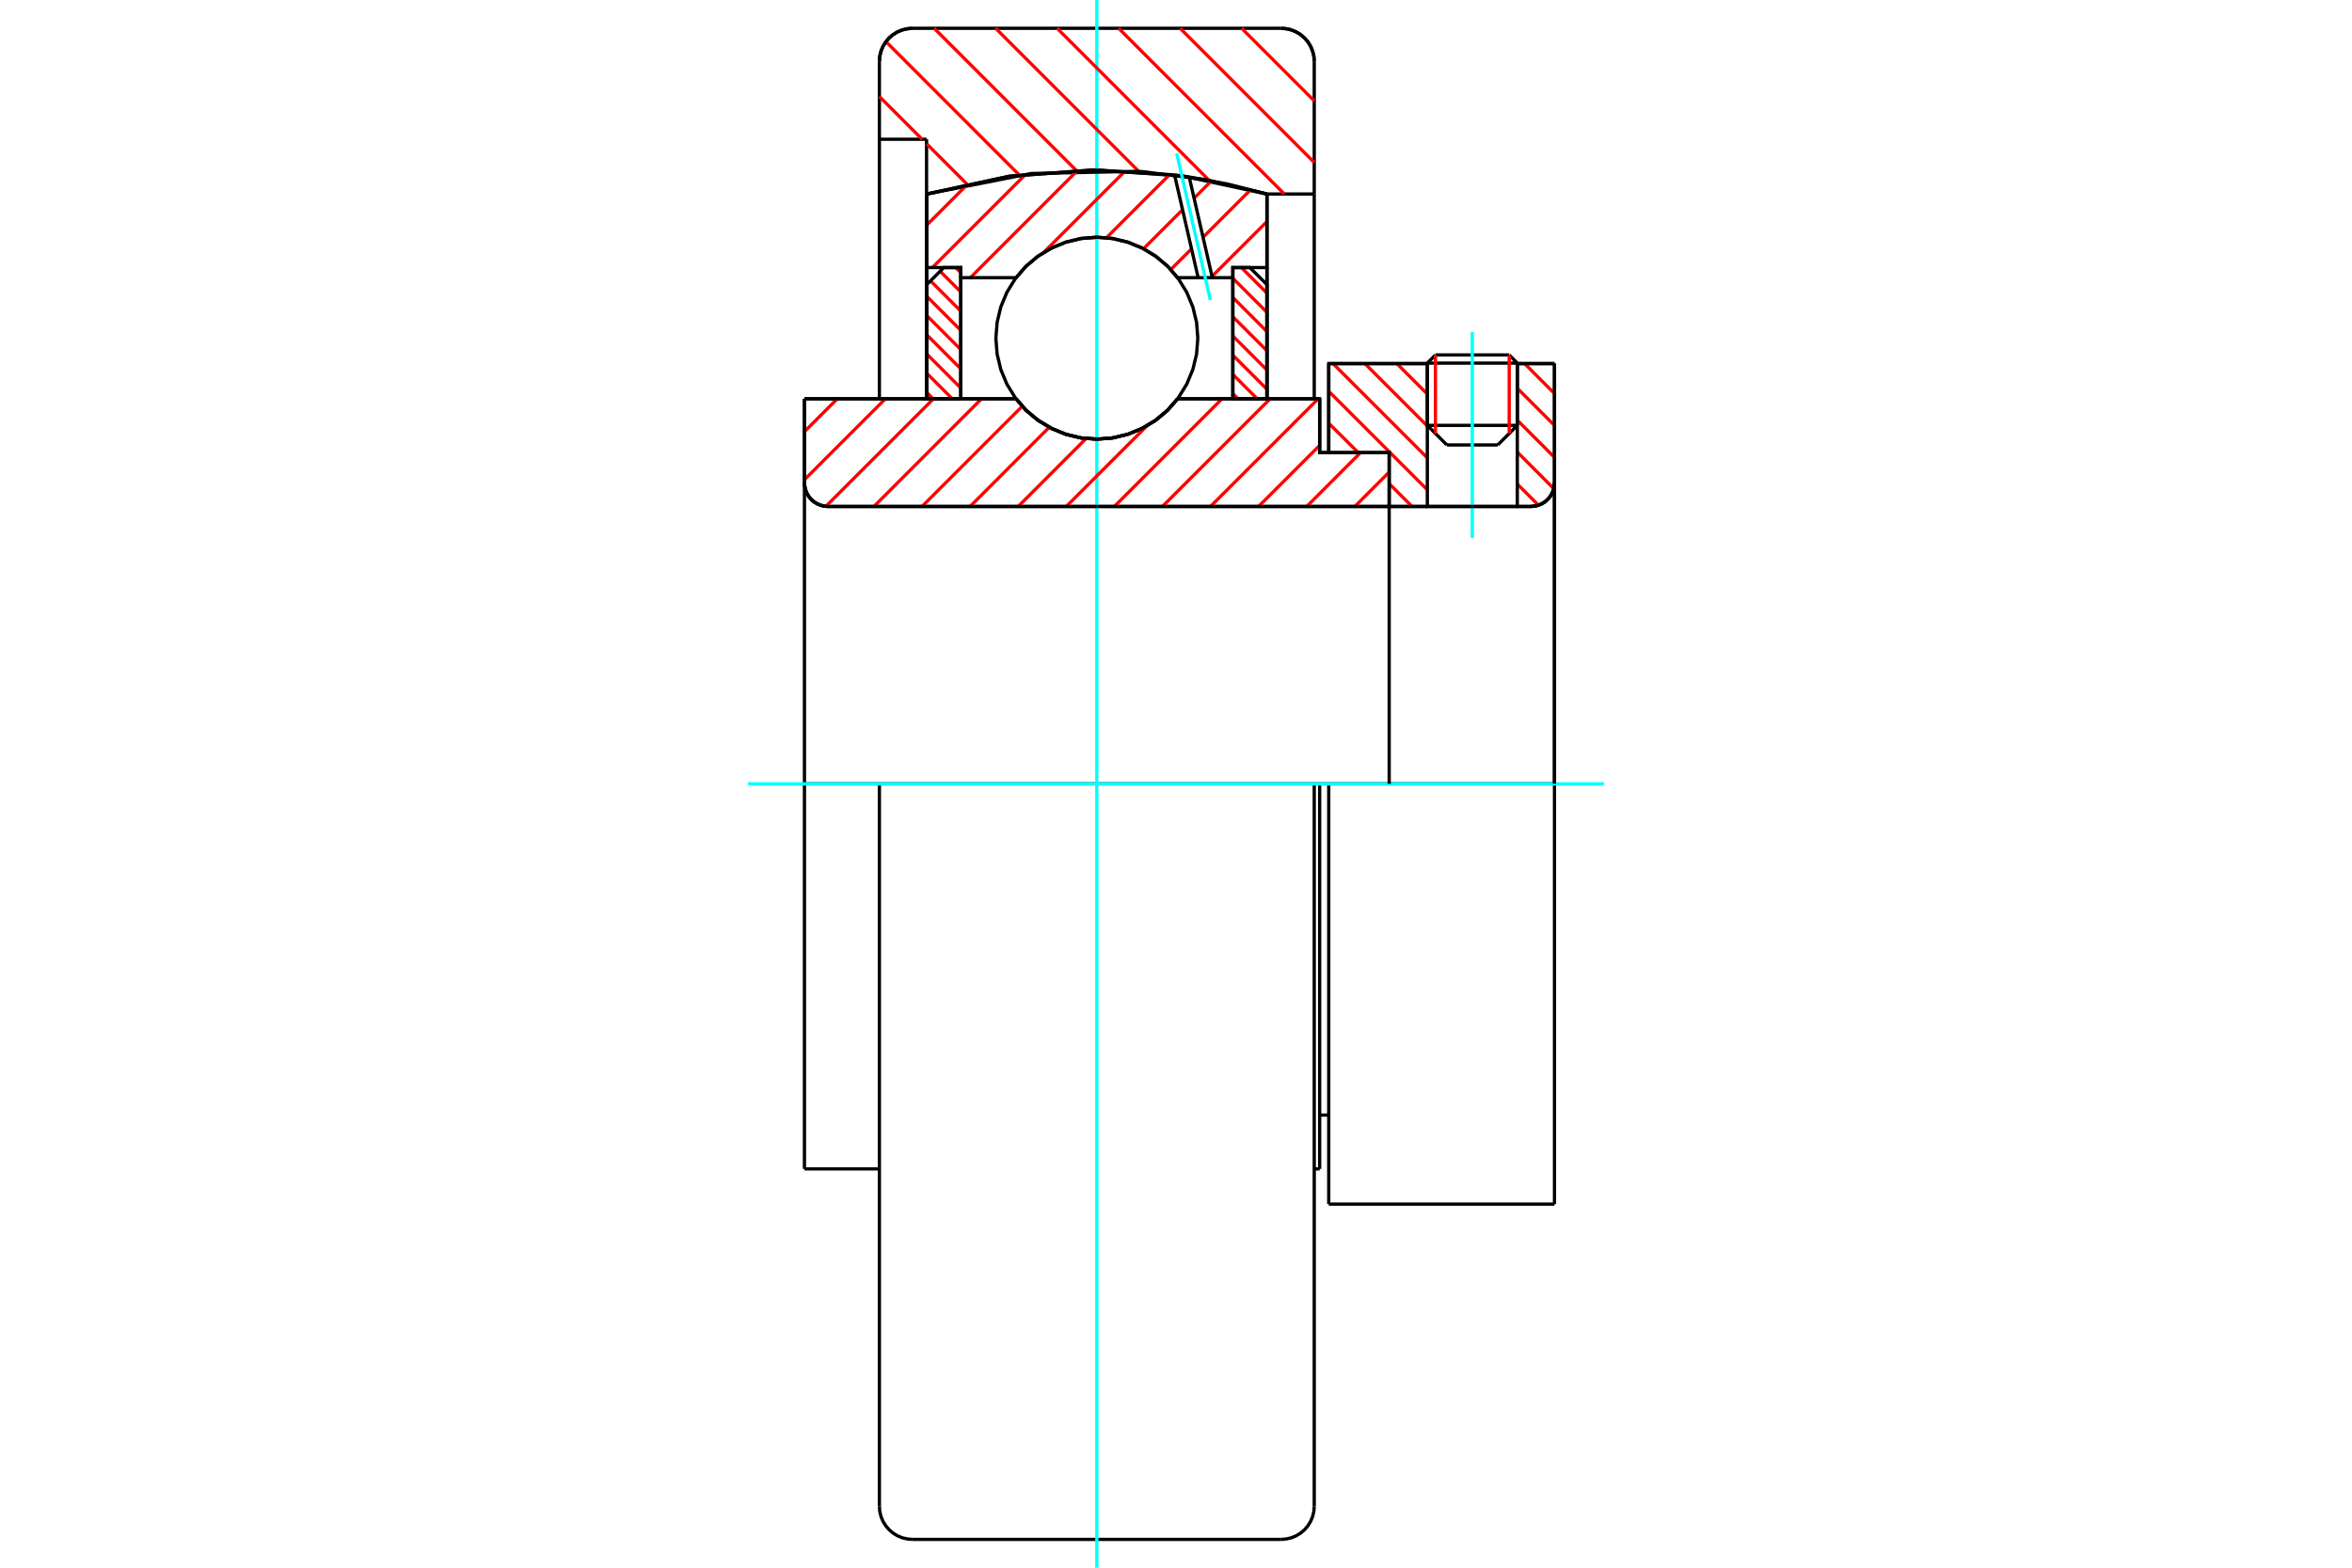 <?xml version="1.0" standalone="no"?>
<!DOCTYPE svg PUBLIC "-//W3C//DTD SVG 1.1//EN"
	"http://www.w3.org/Graphics/SVG/1.1/DTD/svg11.dtd">
<svg xmlns="http://www.w3.org/2000/svg" height="100%" width="100%" viewBox="0 0 36000 24000">
	<rect x="-1800" y="-1200" width="39600" height="26400" style="fill:#FFF"/>
	<g style="fill:none; fill-rule:evenodd" transform="matrix(1 0 0 1 0 0)">
		<g style="fill:none; stroke:#000; stroke-width:50; shape-rendering:geometricPrecision">
			<line x1="20338" y1="12000" x2="20199" y2="12000"/>
			<line x1="20199" y1="6929" x2="20338" y2="6929"/>
			<line x1="20199" y1="17895" x2="20199" y2="12000"/>
			<line x1="20199" y1="6105" x2="20199" y2="6929"/>
			<line x1="13460" y1="12000" x2="12313" y2="12000"/>
			<line x1="20199" y1="12000" x2="20116" y2="12000"/>
			<line x1="12313" y1="17895" x2="12313" y2="12000"/>
			<line x1="12313" y1="6105" x2="15552" y2="6105"/>
			<line x1="18025" y1="6105" x2="20199" y2="6105"/>
			<polyline points="15552,6105 15709,6285 15892,6437 16097,6560 16318,6650 16550,6705 16788,6723 17026,6705 17258,6650 17479,6560 17684,6437 17867,6285 18025,6105"/>
			<polyline points="12313,7392 12318,7449 12331,7504 12353,7556 12382,7605 12419,7648 12462,7685 12511,7714 12563,7736 12618,7749 12675,7754"/>
			<line x1="12313" y1="7392" x2="12313" y2="12000"/>
			<line x1="12313" y1="7392" x2="12313" y2="6105"/>
			<line x1="23224" y1="6512" x2="23224" y2="5566"/>
			<line x1="22925" y1="6812" x2="23224" y2="6512"/>
			<line x1="21847" y1="6512" x2="22146" y2="6812"/>
			<line x1="21847" y1="5566" x2="21847" y2="6512"/>
			<line x1="21847" y1="5566" x2="20338" y2="5566"/>
			<line x1="20338" y1="6929" x2="20338" y2="5566"/>
			<line x1="23432" y1="7754" x2="12675" y2="7754"/>
			<polyline points="23432,7754 23488,7749 23544,7736 23596,7714 23644,7685 23687,7648 23724,7605 23754,7556 23776,7504 23789,7449 23793,7392"/>
			<line x1="23793" y1="5566" x2="23793" y2="7392"/>
			<line x1="23793" y1="5566" x2="23224" y2="5566"/>
			<polyline points="23793,18434 23793,12000 20338,12000"/>
			<line x1="20338" y1="18434" x2="20338" y2="12000"/>
			<line x1="23793" y1="7392" x2="23793" y2="12000"/>
			<line x1="21847" y1="6512" x2="23224" y2="6512"/>
			<line x1="23224" y1="5559" x2="21847" y2="5559"/>
			<line x1="21971" y1="5434" x2="23100" y2="5434"/>
			<line x1="22925" y1="6812" x2="22146" y2="6812"/>
			<line x1="20199" y1="17071" x2="20338" y2="17071"/>
			<line x1="20116" y1="17895" x2="20199" y2="17895"/>
			<line x1="12313" y1="17895" x2="13460" y2="17895"/>
			<polyline points="12313,7392 12318,7449 12331,7504 12353,7556 12382,7605 12419,7648 12462,7685 12511,7714 12563,7736 12618,7749 12675,7754"/>
			<line x1="20338" y1="18434" x2="23793" y2="18434"/>
			<polyline points="23432,7754 23488,7749 23544,7736 23596,7714 23644,7685 23687,7648 23724,7605 23754,7556 23776,7504 23789,7449 23793,7392"/>
			<line x1="21847" y1="5559" x2="21847" y2="5566"/>
			<line x1="23224" y1="5566" x2="23224" y2="5559"/>
			<line x1="21971" y1="5434" x2="21847" y2="5559"/>
			<line x1="23224" y1="5559" x2="23100" y2="5434"/>
			<line x1="13966" y1="12000" x2="13460" y2="12000"/>
			<line x1="19610" y1="12000" x2="13966" y2="12000"/>
			<line x1="20116" y1="12000" x2="19610" y2="12000"/>
			<line x1="14182" y1="2132" x2="13460" y2="2132"/>
			<line x1="14182" y1="2971" x2="14182" y2="2132"/>
			<polyline points="19394,2971 18104,2695 16788,2602 15472,2695 14182,2971"/>
			<line x1="20116" y1="2970" x2="19394" y2="2970"/>
			<line x1="20116" y1="939" x2="20116" y2="2970"/>
			<polyline points="20116,939 20110,860 20091,783 20061,710 20020,642 19968,582 19908,530 19840,489 19767,458 19689,440 19610,433"/>
			<line x1="13966" y1="433" x2="19610" y2="433"/>
			<polyline points="13966,433 13887,440 13810,458 13736,489 13669,530 13608,582 13557,642 13515,710 13485,783 13466,860 13460,939"/>
			<line x1="13460" y1="2132" x2="13460" y2="939"/>
			<line x1="20116" y1="12000" x2="20116" y2="23061"/>
			<line x1="20116" y1="2970" x2="20116" y2="6105"/>
			<line x1="13460" y1="12000" x2="13460" y2="23061"/>
			<line x1="13460" y1="6105" x2="13460" y2="2132"/>
			<line x1="19394" y1="2971" x2="19394" y2="6105"/>
			<line x1="14182" y1="6105" x2="14182" y2="2971"/>
			<polyline points="19610,23567 19689,23560 19767,23542 19840,23511 19908,23470 19968,23418 20020,23358 20061,23290 20091,23217 20110,23140 20116,23061"/>
			<line x1="13966" y1="23567" x2="19610" y2="23567"/>
			<polyline points="13460,23061 13466,23140 13485,23217 13515,23290 13557,23358 13608,23418 13669,23470 13736,23511 13810,23542 13887,23560 13966,23567"/>
		</g>
		<g style="fill:none; stroke:#0FF; stroke-width:50; shape-rendering:geometricPrecision">
			<line x1="22535" y1="8235" x2="22535" y2="5085"/>
			<line x1="16788" y1="24000" x2="16788" y2="0"/>
			<line x1="11447" y1="12000" x2="24553" y2="12000"/>
		</g>
		<g style="fill:none; stroke:#F00; stroke-width:50; shape-rendering:geometricPrecision">
			<line x1="19004" y1="433" x2="20116" y2="1545"/>
			<line x1="18063" y1="433" x2="20116" y2="2487"/>
			<line x1="17122" y1="433" x2="19658" y2="2970"/>
			<line x1="16180" y1="433" x2="18513" y2="2767"/>
			<line x1="15239" y1="433" x2="17430" y2="2624"/>
			<line x1="14298" y1="433" x2="16476" y2="2612"/>
			<line x1="13560" y1="637" x2="15601" y2="2679"/>
			<line x1="13460" y1="1478" x2="14114" y2="2132"/>
			<line x1="14186" y1="2204" x2="14801" y2="2819"/>
		</g>
		<g style="fill:none; stroke:#000; stroke-width:50; shape-rendering:geometricPrecision">
			<polyline points="13966,433 13887,440 13810,458 13736,489 13669,530 13608,582 13557,642 13515,710 13485,783 13466,860 13460,939"/>
			<polyline points="20116,939 20110,860 20091,783 20061,710 20020,642 19968,582 19908,530 19840,489 19767,458 19689,440 19610,433"/>
			<polyline points="19391,2970 18453,2751 17498,2629 17454,2626 17410,2623 15783,2656 14186,2970"/>
		</g>
		<g style="fill:none; stroke:#F00; stroke-width:50; shape-rendering:geometricPrecision">
			<line x1="23100" y1="5434" x2="23100" y2="6637"/>
			<line x1="21971" y1="6637" x2="21971" y2="5434"/>
			<line x1="14186" y1="6009" x2="14282" y2="6105"/>
			<line x1="14186" y1="5715" x2="14576" y2="6105"/>
			<line x1="14186" y1="5420" x2="14706" y2="5941"/>
			<line x1="14186" y1="5126" x2="14706" y2="5647"/>
			<line x1="14186" y1="4832" x2="14706" y2="5352"/>
			<line x1="14186" y1="4537" x2="14706" y2="5058"/>
			<line x1="14242" y1="4299" x2="14706" y2="4763"/>
			<line x1="14389" y1="4152" x2="14706" y2="4469"/>
			<line x1="14627" y1="4096" x2="14706" y2="4174"/>
		</g>
		<g style="fill:none; stroke:#000; stroke-width:50; shape-rendering:geometricPrecision">
			<polyline points="14706,6105 14706,4096 14446,4096 14186,4356 14186,6105 14706,6105"/>
		</g>
		<g style="fill:none; stroke:#F00; stroke-width:50; shape-rendering:geometricPrecision">
			<line x1="19000" y1="4096" x2="19391" y2="4486"/>
			<line x1="18870" y1="4260" x2="19391" y2="4780"/>
			<line x1="18870" y1="4554" x2="19391" y2="5075"/>
			<line x1="18870" y1="4849" x2="19391" y2="5369"/>
			<line x1="18870" y1="5143" x2="19391" y2="5664"/>
			<line x1="18870" y1="5438" x2="19391" y2="5958"/>
			<line x1="18870" y1="5732" x2="19243" y2="6105"/>
			<line x1="18870" y1="6026" x2="18949" y2="6105"/>
		</g>
		<g style="fill:none; stroke:#000; stroke-width:50; shape-rendering:geometricPrecision">
			<polyline points="18870,6105 18870,4096 19130,4096 19391,4356 19391,6105 18870,6105"/>
			<polyline points="18334,5178 18315,4936 18258,4700 18165,4476 18038,4270 17881,4085 17697,3928 17490,3801 17266,3708 17030,3651 16788,3632 16546,3651 16311,3708 16086,3801 15880,3928 15695,4085 15538,4270 15411,4476 15318,4700 15262,4936 15243,5178 15262,5420 15318,5656 15411,5880 15538,6086 15695,6271 15880,6428 16086,6555 16311,6648 16546,6704 16788,6723 17030,6704 17266,6648 17490,6555 17697,6428 17881,6271 18038,6086 18165,5880 18258,5656 18315,5420 18334,5178"/>
		</g>
		<g style="fill:none; stroke:#F00; stroke-width:50; shape-rendering:geometricPrecision">
			<line x1="23335" y1="5566" x2="23793" y2="6025"/>
			<line x1="23224" y1="5944" x2="23793" y2="6513"/>
			<line x1="23224" y1="6433" x2="23793" y2="7002"/>
			<line x1="23224" y1="6921" x2="23782" y2="7480"/>
			<line x1="21380" y1="5566" x2="21847" y2="6033"/>
			<line x1="23224" y1="7410" x2="23548" y2="7734"/>
			<line x1="20891" y1="5566" x2="21847" y2="6522"/>
			<line x1="20403" y1="5566" x2="21847" y2="7010"/>
			<line x1="20338" y1="5990" x2="21847" y2="7499"/>
			<line x1="20338" y1="6479" x2="20789" y2="6929"/>
			<line x1="21263" y1="7404" x2="21613" y2="7754"/>
		</g>
		<g style="fill:none; stroke:#000; stroke-width:50; shape-rendering:geometricPrecision">
			<line x1="23793" y1="12000" x2="23793" y2="5566"/>
			<polyline points="23432,7754 23488,7749 23544,7736 23596,7714 23644,7685 23687,7648 23724,7605 23754,7556 23776,7504 23789,7449 23793,7392"/>
			<polyline points="23432,7754 23224,7754 23224,5566"/>
			<polyline points="23224,7754 21847,7754 21847,5566"/>
			<polyline points="21847,7754 21263,7754 21263,12000"/>
			<polyline points="21263,7754 21263,6929 20338,6929 20338,5566 21847,5566"/>
			<line x1="23224" y1="5566" x2="23793" y2="5566"/>
		</g>
		<g style="fill:none; stroke:#F00; stroke-width:50; shape-rendering:geometricPrecision">
			<line x1="19391" y1="3393" x2="18551" y2="4232"/>
			<line x1="19141" y1="2906" x2="18414" y2="3633"/>
			<line x1="18238" y1="3810" x2="17920" y2="4127"/>
			<line x1="18540" y1="2771" x2="18276" y2="3035"/>
			<line x1="18100" y1="3211" x2="17503" y2="3808"/>
			<line x1="17904" y1="2671" x2="16935" y2="3640"/>
			<line x1="17223" y1="2616" x2="15973" y2="3866"/>
			<line x1="16491" y1="2611" x2="14852" y2="4251"/>
			<line x1="15699" y1="2668" x2="14271" y2="4096"/>
			<line x1="14814" y1="2816" x2="14186" y2="3445"/>
		</g>
		<g style="fill:none; stroke:#000; stroke-width:50; shape-rendering:geometricPrecision">
			<polyline points="14186,6105 14186,4096 14186,2970"/>
			<polyline points="17978,2678 16704,2602 15432,2700 14186,2970"/>
			<polyline points="18202,2709 18090,2693 17978,2678"/>
			<polyline points="19391,2970 18800,2820 18202,2709"/>
			<polyline points="19391,2970 19391,4096 18870,4096 18870,4251 18870,6105"/>
			<polyline points="18870,4251 18556,4251 18339,4251 18025,4251 17867,4071 17684,3918 17479,3796 17258,3706 17026,3651 16788,3632 16550,3651 16318,3706 16097,3796 15892,3918 15709,4071 15552,4251 14706,4251 14706,6105"/>
			<polyline points="14706,4251 14706,4096 14186,4096"/>
			<line x1="19391" y1="4096" x2="19391" y2="6105"/>
		</g>
		<g style="fill:none; stroke:#0FF; stroke-width:50; shape-rendering:geometricPrecision">
			<line x1="18526" y1="4593" x2="18011" y2="2350"/>
		</g>
		<g style="fill:none; stroke:#000; stroke-width:50; shape-rendering:geometricPrecision">
			<line x1="18339" y1="4251" x2="17978" y2="2678"/>
			<line x1="18556" y1="4251" x2="18202" y2="2709"/>
		</g>
		<g style="fill:none; stroke:#F00; stroke-width:50; shape-rendering:geometricPrecision">
			<line x1="21263" y1="7227" x2="20737" y2="7754"/>
			<line x1="20825" y1="6929" x2="20001" y2="7754"/>
			<line x1="20199" y1="6819" x2="19264" y2="7754"/>
			<line x1="20177" y1="6105" x2="18528" y2="7754"/>
			<line x1="19441" y1="6105" x2="17792" y2="7754"/>
			<line x1="18705" y1="6105" x2="17056" y2="7754"/>
			<line x1="17553" y1="6521" x2="16320" y2="7754"/>
			<line x1="16623" y1="6714" x2="15584" y2="7754"/>
			<line x1="16060" y1="6541" x2="14848" y2="7754"/>
			<line x1="15647" y1="6219" x2="14112" y2="7754"/>
			<line x1="15024" y1="6105" x2="13376" y2="7754"/>
			<line x1="14288" y1="6105" x2="12641" y2="7752"/>
			<line x1="13552" y1="6105" x2="12313" y2="7344"/>
			<line x1="12816" y1="6105" x2="12313" y2="6608"/>
		</g>
		<g style="fill:none; stroke:#000; stroke-width:50; shape-rendering:geometricPrecision">
			<polyline points="12313,6105 12313,7392 12318,7449 12331,7504 12353,7556 12382,7605 12419,7648 12462,7685 12511,7714 12563,7736 12618,7749 12675,7754 21263,7754 21263,6929 20199,6929 20199,6105 18025,6105"/>
			<polyline points="15552,6105 15709,6285 15892,6437 16097,6560 16318,6650 16550,6705 16788,6723 17026,6705 17258,6650 17479,6560 17684,6437 17867,6285 18025,6105"/>
			<polyline points="15552,6105 12834,6105 12313,6105"/>
		</g>
	</g>
</svg>
